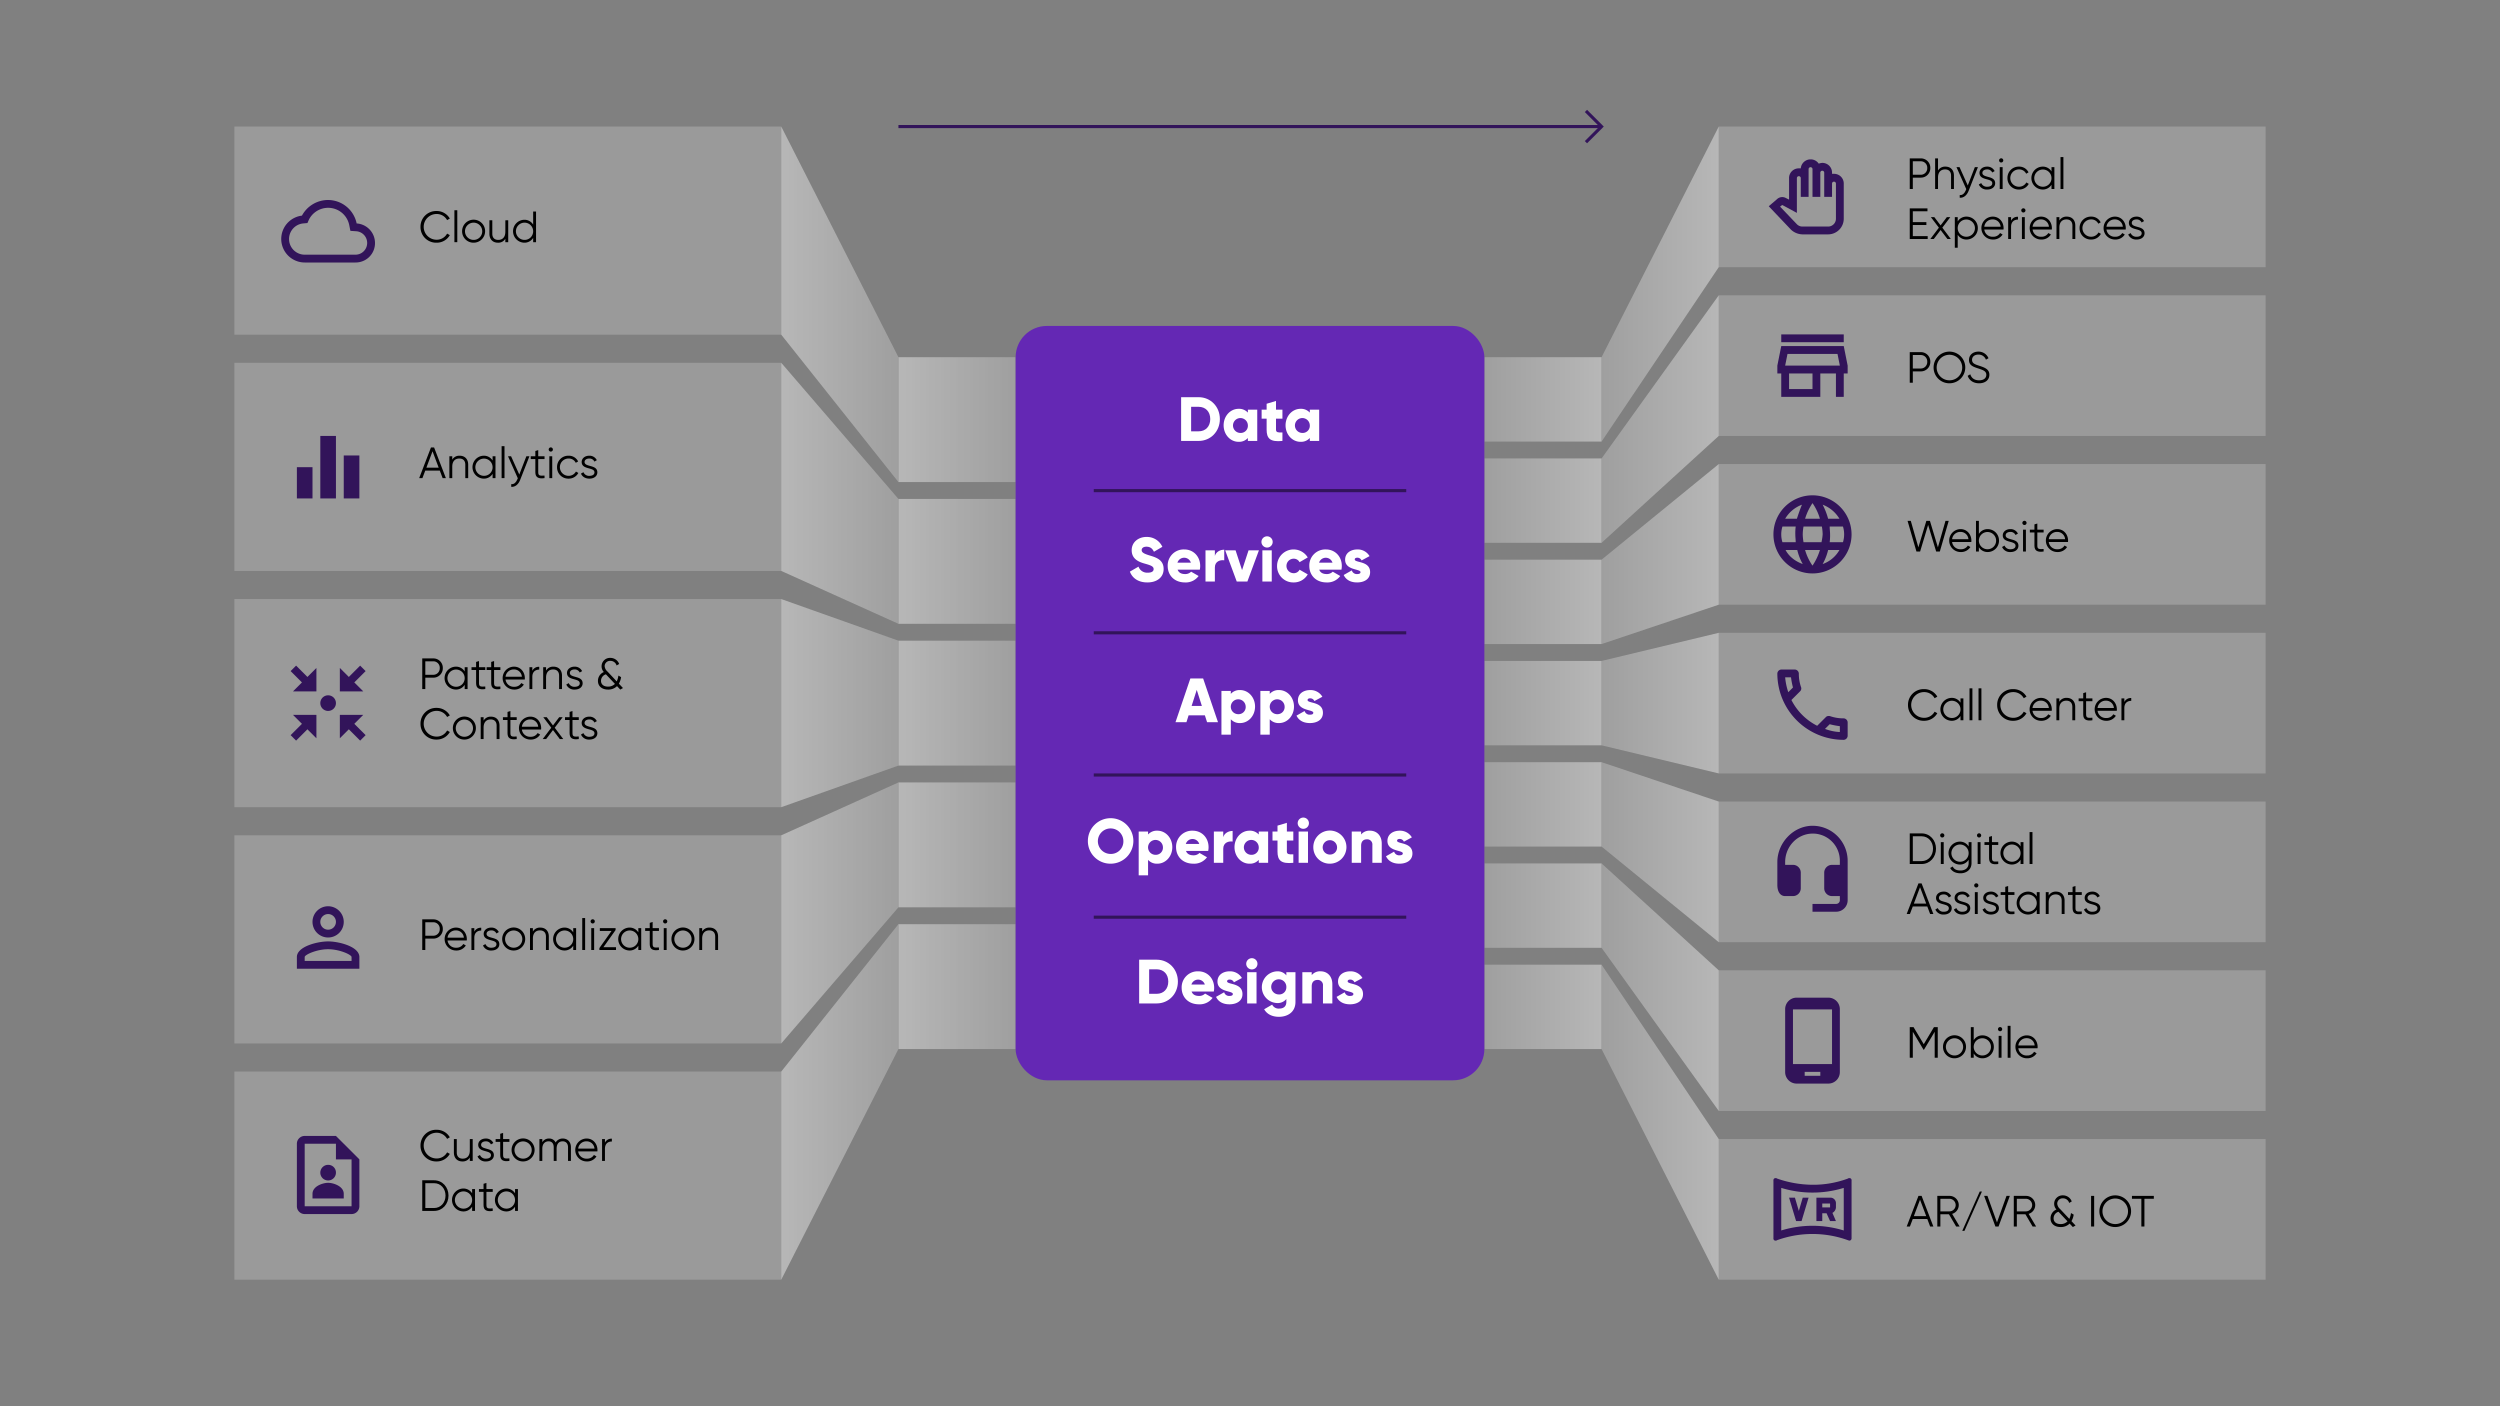 <svg xmlns="http://www.w3.org/2000/svg" xmlns:xlink="http://www.w3.org/1999/xlink" viewBox="0 0 1600 900">
  <rect x="0" y="0" width="1600" height="900" fill="#808080" stroke="none"/>
  <defs>
    <linearGradient id="Unbenannter_Verlauf_33" data-name="Unbenannter Verlauf 33" x1="1025" y1="255.6" x2="950" y2="255.6" gradientUnits="userSpaceOnUse">
      <stop offset="0" stop-color="#dcdcdc"/>
      <stop offset="1" stop-color="#b4b4b4"/>
    </linearGradient>
    <linearGradient id="Unbenannter_Verlauf_33-2" y1="320.4" y2="320.4" xlink:href="#Unbenannter_Verlauf_33"/>
    <linearGradient id="Unbenannter_Verlauf_33-3" y1="385.2" y2="385.2" xlink:href="#Unbenannter_Verlauf_33"/>
    <linearGradient id="Unbenannter_Verlauf_33-4" y1="450" y2="450" xlink:href="#Unbenannter_Verlauf_33"/>
    <linearGradient id="Unbenannter_Verlauf_33-5" y1="514.8" y2="514.8" xlink:href="#Unbenannter_Verlauf_33"/>
    <linearGradient id="Unbenannter_Verlauf_33-6" y1="579.6" y2="579.6" xlink:href="#Unbenannter_Verlauf_33"/>
    <linearGradient id="Unbenannter_Verlauf_33-7" y1="644.4" y2="644.4" xlink:href="#Unbenannter_Verlauf_33"/>
    <linearGradient id="Unbenannter_Verlauf_33-8" x1="1100" y1="181.8" x2="1025" y2="181.8" xlink:href="#Unbenannter_Verlauf_33"/>
    <linearGradient id="Unbenannter_Verlauf_33-9" x1="1100" y1="268.2" x2="1025" y2="268.2" xlink:href="#Unbenannter_Verlauf_33"/>
    <linearGradient id="Unbenannter_Verlauf_33-10" x1="1100" y1="354.6" x2="1025" y2="354.6" xlink:href="#Unbenannter_Verlauf_33"/>
    <linearGradient id="Unbenannter_Verlauf_33-11" x1="1100" y1="450" x2="1025" y2="450" xlink:href="#Unbenannter_Verlauf_33"/>
    <linearGradient id="Unbenannter_Verlauf_33-12" x1="1100" y1="545.4" x2="1025" y2="545.4" xlink:href="#Unbenannter_Verlauf_33"/>
    <linearGradient id="Unbenannter_Verlauf_33-13" x1="1100" y1="631.8" x2="1025" y2="631.8" xlink:href="#Unbenannter_Verlauf_33"/>
    <linearGradient id="Unbenannter_Verlauf_33-14" x1="1100" y1="718.2" x2="1025" y2="718.2" xlink:href="#Unbenannter_Verlauf_33"/>
    <linearGradient id="Unbenannter_Verlauf_33-15" x1="575" y1="268.56" x2="650" y2="268.56" xlink:href="#Unbenannter_Verlauf_33"/>
    <linearGradient id="Unbenannter_Verlauf_33-16" x1="575" y1="359.28" x2="650" y2="359.28" xlink:href="#Unbenannter_Verlauf_33"/>
    <linearGradient id="Unbenannter_Verlauf_33-17" x1="575" y1="450" x2="650" y2="450" xlink:href="#Unbenannter_Verlauf_33"/>
    <linearGradient id="Unbenannter_Verlauf_33-18" x1="575" y1="540.72" x2="650" y2="540.72" xlink:href="#Unbenannter_Verlauf_33"/>
    <linearGradient id="Unbenannter_Verlauf_33-19" x1="575" y1="631.44" x2="650" y2="631.44" xlink:href="#Unbenannter_Verlauf_33"/>
    <linearGradient id="Unbenannter_Verlauf_33-20" x1="500" y1="194.76" x2="575" y2="194.76" xlink:href="#Unbenannter_Verlauf_33"/>
    <linearGradient id="Unbenannter_Verlauf_33-21" x1="500" y1="315.72" x2="575" y2="315.72" xlink:href="#Unbenannter_Verlauf_33"/>
    <linearGradient id="Unbenannter_Verlauf_33-22" x1="500" y1="450" x2="575" y2="450" xlink:href="#Unbenannter_Verlauf_33"/>
    <linearGradient id="Unbenannter_Verlauf_33-23" x1="500" y1="584.28" x2="575" y2="584.28" xlink:href="#Unbenannter_Verlauf_33"/>
    <linearGradient id="Unbenannter_Verlauf_33-24" x1="500" y1="705.24" x2="575" y2="705.24" xlink:href="#Unbenannter_Verlauf_33"/>
  </defs>
  <g id="FRAME">
    <rect width="1600" height="900" style="fill: none"/>
  </g>
  <g id="Seamless_DXP_02" data-name="Seamless DXP 02">
    <g>
      <rect x="1100" y="81" width="350" height="90" style="fill: #b4b4b4;opacity: 0.5"/>
      <rect x="1100" y="189" width="350" height="90" style="fill: #b4b4b4;opacity: 0.5"/>
      <rect x="1100" y="297" width="350" height="90" style="fill: #b4b4b4;opacity: 0.5"/>
      <rect x="1100" y="405" width="350" height="90" style="fill: #b4b4b4;opacity: 0.5"/>
      <rect x="1100" y="513" width="350" height="90" style="fill: #b4b4b4;opacity: 0.5"/>
      <rect x="1100" y="621" width="350" height="90" style="fill: #b4b4b4;opacity: 0.5"/>
      <rect x="1100" y="729" width="350" height="90" style="fill: #b4b4b4;opacity: 0.5"/>
    </g>
    <g>
      <rect x="950" y="228.6" width="75" height="54" style="opacity: 0.6;fill: url(#Unbenannter_Verlauf_33)"/>
      <rect x="950" y="293.4" width="75" height="54" style="opacity: 0.6;fill: url(#Unbenannter_Verlauf_33-2)"/>
      <rect x="950" y="358.2" width="75" height="54" style="opacity: 0.6;fill: url(#Unbenannter_Verlauf_33-3)"/>
      <rect x="950" y="423" width="75" height="54" style="opacity: 0.6;fill: url(#Unbenannter_Verlauf_33-4)"/>
      <rect x="950" y="487.8" width="75" height="54" style="opacity: 0.6;fill: url(#Unbenannter_Verlauf_33-5)"/>
      <rect x="950" y="552.6" width="75" height="54" style="opacity: 0.6;fill: url(#Unbenannter_Verlauf_33-6)"/>
      <rect x="950" y="617.4" width="75" height="54" style="opacity: 0.6;fill: url(#Unbenannter_Verlauf_33-7)"/>
    </g>
    <g>
      <polygon points="1100 171 1025 282.6 1025 228.6 1100 81 1100 171" style="opacity: 0.6;fill: url(#Unbenannter_Verlauf_33-8)"/>
      <polygon points="1100 279 1025 347.4 1025 293.4 1100 189 1100 279" style="opacity: 0.6;fill: url(#Unbenannter_Verlauf_33-9)"/>
      <polygon points="1100 387 1025 412.2 1025 358.2 1100 297 1100 387" style="opacity: 0.6;fill: url(#Unbenannter_Verlauf_33-10)"/>
      <polygon points="1100 495 1025 477 1025 423 1100 405 1100 495" style="opacity: 0.6;fill: url(#Unbenannter_Verlauf_33-11)"/>
      <polygon points="1100 603 1025 541.8 1025 487.8 1100 513 1100 603" style="opacity: 0.6;fill: url(#Unbenannter_Verlauf_33-12)"/>
      <polygon points="1100 711 1025 606.6 1025 552.6 1100 621 1100 711" style="opacity: 0.6;fill: url(#Unbenannter_Verlauf_33-13)"/>
      <polygon points="1100 819 1025 671.4 1025 617.4 1100 729 1100 819" style="opacity: 0.6;fill: url(#Unbenannter_Verlauf_33-14)"/>
    </g>
    <g>
      <rect x="150" y="81" width="350" height="133.2" style="fill: #b4b4b4;opacity: 0.5"/>
      <rect x="150" y="232.2" width="350" height="133.2" style="fill: #b4b4b4;opacity: 0.5"/>
      <rect x="150" y="383.4" width="350" height="133.2" style="fill: #b4b4b4;opacity: 0.5"/>
      <rect x="150" y="534.6" width="350" height="133.2" style="fill: #b4b4b4;opacity: 0.5"/>
      <rect x="150" y="685.8" width="350" height="133.2" style="fill: #b4b4b4;opacity: 0.5"/>
    </g>
    <g style="opacity: 0.6">
      <rect x="575" y="228.6" width="75" height="79.92" style="fill: url(#Unbenannter_Verlauf_33-15)"/>
      <rect x="575" y="319.32" width="75" height="79.92" style="fill: url(#Unbenannter_Verlauf_33-16)"/>
      <rect x="575" y="410.04" width="75" height="79.92" style="fill: url(#Unbenannter_Verlauf_33-17)"/>
      <rect x="575" y="500.76" width="75" height="79.92" style="fill: url(#Unbenannter_Verlauf_33-18)"/>
      <rect x="575" y="591.48" width="75" height="79.92" style="fill: url(#Unbenannter_Verlauf_33-19)"/>
    </g>
    <g style="opacity: 0.6">
      <polygon points="575 308.52 500 214.2 500 81 575 228.6 575 308.52" style="fill: url(#Unbenannter_Verlauf_33-20)"/>
      <polygon points="575 399.24 500 365.4 500 232.2 575 319.32 575 399.24" style="fill: url(#Unbenannter_Verlauf_33-21)"/>
      <polygon points="575 489.96 500 516.6 500 383.4 575 410.04 575 489.96" style="fill: url(#Unbenannter_Verlauf_33-22)"/>
      <polygon points="575 580.68 500 667.8 500 534.6 575 500.76 575 580.68" style="fill: url(#Unbenannter_Verlauf_33-23)"/>
      <polygon points="575 671.4 500 819 500 685.8 575 591.48 575 671.4" style="fill: url(#Unbenannter_Verlauf_33-24)"/>
    </g>
    <g id="HUB">
      <rect id="HUB-2" data-name="HUB" x="650" y="208.6" width="300" height="482.8" rx="20" style="fill: #6428b4"/>
      <g>
        <path d="M780.716,268.2c0,7.918-5.879,14-13.6,14h-11.2v-28h11.2C774.837,254.2,780.716,260.283,780.716,268.2Zm-6.158,0c0-4.8-3.04-7.839-7.439-7.839h-4.8V276.04h4.8C771.518,276.04,774.558,273,774.558,268.2Z" style="fill: #fff"/>
        <path d="M804.637,262.2v20h-6v-1.88a7.512,7.512,0,0,1-5.959,2.44c-5.239,0-9.558-4.6-9.558-10.558s4.319-10.558,9.558-10.558a7.514,7.514,0,0,1,5.959,2.439V262.2Zm-6,10a4.76,4.76,0,1,0-4.759,4.879A4.566,4.566,0,0,0,798.638,272.2Z" style="fill: #fff"/>
        <path d="M816.639,267.961v7.08c0,1.719,1.479,1.879,4.119,1.719V282.2c-7.839.8-10.118-1.559-10.118-7.158v-7.08h-3.2V262.2h3.2v-3.8l6-1.8v5.6h4.119v5.758Z" style="fill: #fff"/>
        <path d="M844.275,262.2v20h-6v-1.88a7.509,7.509,0,0,1-5.959,2.44c-5.238,0-9.557-4.6-9.557-10.558s4.319-10.558,9.557-10.558a7.512,7.512,0,0,1,5.959,2.439V262.2Zm-6,10a4.76,4.76,0,1,0-4.758,4.879A4.565,4.565,0,0,0,838.276,272.2Z" style="fill: #fff"/>
        <path d="M723.121,365.84l5.519-3.2a5.864,5.864,0,0,0,5.879,3.879c3.04,0,3.8-1.2,3.8-2.28,0-1.719-1.6-2.4-5.8-3.559-4.16-1.16-8.239-3.16-8.239-8.518,0-5.4,4.559-8.519,9.4-8.519a10.858,10.858,0,0,1,10.238,6.319l-5.4,3.16c-.96-2-2.28-3.24-4.84-3.24-2,0-3,1-3,2.119,0,1.28.679,2.16,5.039,3.48,4.239,1.28,9,2.76,9,8.678,0,5.4-4.319,8.6-10.4,8.6C728.44,372.759,724.681,369.959,723.121,365.84Z" style="fill: #fff"/>
        <path d="M758.479,367.4a5.221,5.221,0,0,0,3.839-1.519l4.8,2.76a10.149,10.149,0,0,1-8.719,4.119c-6.838,0-11.078-4.6-11.078-10.559a10.253,10.253,0,0,1,10.638-10.557c5.84,0,10.159,4.519,10.159,10.557a11.637,11.637,0,0,1-.24,2.4h-14.2C754.439,366.68,756.279,367.4,758.479,367.4Zm3.679-7.278a4.5,4.5,0,0,0-8.6,0Z" style="fill: #fff"/>
        <path d="M783.518,351.8v6.8c-2.479-.4-6,.6-6,4.558V372.2h-6v-20h6v3.559C778.319,353.083,781,351.8,783.518,351.8Z" style="fill: #fff"/>
        <path d="M805.717,352.2l-7.4,20h-6.8l-7.4-20h6.639l4.159,12.677,4.159-12.677Z" style="fill: #fff"/>
        <path d="M807.319,346.843a3.6,3.6,0,1,1,3.6,3.6A3.637,3.637,0,0,1,807.319,346.843Zm.6,5.36h6v20h-6Z" style="fill: #fff"/>
        <path d="M817.319,362.2a10.577,10.577,0,0,1,19.637-5.438l-5.239,3.039a4.141,4.141,0,0,0-3.88-2.239,4.641,4.641,0,0,0,0,9.278,4.1,4.1,0,0,0,3.88-2.239l5.239,3a10.21,10.21,0,0,1-9.039,5.159A10.36,10.36,0,0,1,817.319,362.2Z" style="fill: #fff"/>
        <path d="M849.117,367.4a5.219,5.219,0,0,0,3.839-1.519l4.8,2.76a10.147,10.147,0,0,1-8.718,4.119c-6.839,0-11.078-4.6-11.078-10.559A10.252,10.252,0,0,1,848.6,351.643c5.839,0,10.158,4.519,10.158,10.557a11.707,11.707,0,0,1-.239,2.4h-14.2C845.077,366.68,846.917,367.4,849.117,367.4Zm3.679-7.278a4.505,4.505,0,0,0-8.6,0Z" style="fill: #fff"/>
        <path d="M876.876,366.2c0,4.6-4,6.559-8.318,6.559-4,0-7.039-1.52-8.6-4.759l5.2-2.96a3.284,3.284,0,0,0,3.4,2.359c1.439,0,2.159-.439,2.159-1.239,0-2.2-9.838-1.04-9.838-7.958,0-4.36,3.68-6.559,7.839-6.559a8.751,8.751,0,0,1,7.8,4.279l-5.12,2.76a2.9,2.9,0,0,0-2.679-1.76c-1.04,0-1.68.4-1.68,1.12C867.038,360.321,876.876,358.8,876.876,366.2Z" style="fill: #fff"/>
        <path d="M771.118,457.8h-10.4l-1.4,4.4h-7l9.518-28H770l9.518,28h-7Zm-1.92-6-3.28-10.279L762.639,451.8Z" style="fill: #fff"/>
        <path d="M803.236,452.2c0,5.959-4.319,10.559-9.558,10.559a7.512,7.512,0,0,1-5.959-2.44V470.2h-6v-28h6v1.88a7.514,7.514,0,0,1,5.959-2.439C798.917,441.643,803.236,446.241,803.236,452.2Zm-6,0a4.761,4.761,0,1,0-4.758,4.88A4.566,4.566,0,0,0,797.237,452.2Z" style="fill: #fff"/>
        <path d="M828.155,452.2c0,5.959-4.319,10.559-9.558,10.559a7.512,7.512,0,0,1-5.959-2.44V470.2h-6v-28h6v1.88a7.514,7.514,0,0,1,5.959-2.439C823.836,441.643,828.155,446.241,828.155,452.2Zm-6,0a4.761,4.761,0,1,0-4.759,4.88A4.566,4.566,0,0,0,822.156,452.2Z" style="fill: #fff"/>
        <path d="M846.677,456.2c0,4.6-4,6.559-8.319,6.559-4,0-7.039-1.52-8.6-4.759l5.2-2.96a3.283,3.283,0,0,0,3.4,2.359c1.44,0,2.16-.439,2.16-1.239,0-2.2-9.838-1.04-9.838-7.959,0-4.359,3.679-6.558,7.839-6.558a8.747,8.747,0,0,1,7.8,4.279l-5.119,2.76a2.9,2.9,0,0,0-2.679-1.76c-1.04,0-1.68.4-1.68,1.119C836.839,450.321,846.677,448.8,846.677,456.2Z" style="fill: #fff"/>
        <path d="M696.242,538.2A14.558,14.558,0,1,1,710.8,552.759,14.433,14.433,0,0,1,696.242,538.2Zm22.716,0a8.16,8.16,0,1,0-8.159,8.32A7.963,7.963,0,0,0,718.958,538.2Z" style="fill: #fff"/>
        <path d="M750.277,542.2c0,5.959-4.319,10.558-9.558,10.558a7.512,7.512,0,0,1-5.959-2.44V560.2h-6v-28h6v1.88a7.514,7.514,0,0,1,5.959-2.439C745.958,531.643,750.277,536.242,750.277,542.2Zm-6,0a4.76,4.76,0,1,0-4.758,4.879A4.566,4.566,0,0,0,744.278,542.2Z" style="fill: #fff"/>
        <path d="M763.839,547.4a5.222,5.222,0,0,0,3.84-1.52l4.8,2.76a10.149,10.149,0,0,1-8.719,4.119c-6.839,0-11.078-4.6-11.078-10.558a10.252,10.252,0,0,1,10.638-10.558c5.84,0,10.159,4.519,10.159,10.558a11.627,11.627,0,0,1-.24,2.4h-14.2C759.8,546.68,761.64,547.4,763.839,547.4Zm3.68-7.279a4.505,4.505,0,0,0-8.6,0Z" style="fill: #fff"/>
        <path d="M788.878,531.8v6.8c-2.479-.4-6,.6-6,4.559V552.2h-6v-20h6v3.56C783.679,533.082,786.359,531.8,788.878,531.8Z" style="fill: #fff"/>
        <path d="M811.6,532.2v20h-6v-1.88a7.513,7.513,0,0,1-5.959,2.44c-5.24,0-9.559-4.6-9.559-10.558s4.319-10.558,9.559-10.558a7.516,7.516,0,0,1,5.959,2.439V532.2Zm-6,10a4.761,4.761,0,1,0-4.76,4.879A4.567,4.567,0,0,0,805.6,542.2Z" style="fill: #fff"/>
        <path d="M823.6,537.962v7.078c0,1.72,1.479,1.88,4.119,1.72V552.2c-7.839.8-10.118-1.559-10.118-7.159v-7.078h-3.2V532.2h3.2v-3.8l6-1.8v5.6h4.119v5.76Z" style="fill: #fff"/>
        <path d="M830.52,526.844a3.6,3.6,0,1,1,3.6,3.6A3.636,3.636,0,0,1,830.52,526.844Zm.6,5.358h6v20h-6Z" style="fill: #fff"/>
        <path d="M840.52,542.2a10.6,10.6,0,1,1,10.6,10.558A10.48,10.48,0,0,1,840.52,542.2Zm15.2,0a4.6,4.6,0,1,0-4.6,4.719A4.486,4.486,0,0,0,855.717,542.2Z" style="fill: #fff"/>
        <path d="M884.315,539.921V552.2h-6V540.8a3.3,3.3,0,0,0-3.479-3.639c-2.2,0-3.72,1.279-3.72,4.119V552.2h-6v-20h6v1.88a6.843,6.843,0,0,1,5.72-2.439C880.876,531.643,884.315,534.522,884.315,539.921Z" style="fill: #fff"/>
        <path d="M903.956,546.2c0,4.6-4,6.559-8.318,6.559-4,0-7.039-1.52-8.6-4.759l5.2-2.96a3.283,3.283,0,0,0,3.4,2.36c1.439,0,2.159-.44,2.159-1.24,0-2.2-9.838-1.04-9.838-7.959,0-4.358,3.68-6.558,7.839-6.558a8.749,8.749,0,0,1,7.8,4.279l-5.119,2.76a2.906,2.906,0,0,0-2.68-1.76c-1.04,0-1.68.4-1.68,1.12C894.118,540.321,903.956,538.8,903.956,546.2Z" style="fill: #fff"/>
        <path d="M753.856,628.2c0,7.919-5.878,14-13.6,14h-11.2v-28h11.2C747.978,614.2,753.856,620.283,753.856,628.2Zm-6.158,0c0-4.8-3.04-7.838-7.439-7.838h-4.8V636.04h4.8C744.658,636.04,747.7,633,747.7,628.2Z" style="fill: #fff"/>
        <path d="M767.418,637.4a5.222,5.222,0,0,0,3.84-1.52l4.8,2.76a10.149,10.149,0,0,1-8.719,4.119c-6.838,0-11.078-4.6-11.078-10.558A10.253,10.253,0,0,1,766.9,621.643c5.84,0,10.159,4.519,10.159,10.558a11.627,11.627,0,0,1-.24,2.4h-14.2C763.379,636.68,765.219,637.4,767.418,637.4Zm3.68-7.279a4.5,4.5,0,0,0-8.6,0Z" style="fill: #fff"/>
        <path d="M795.178,636.2c0,4.6-4,6.559-8.319,6.559-4,0-7.039-1.52-8.6-4.759l5.2-2.96a3.283,3.283,0,0,0,3.4,2.36c1.44,0,2.16-.44,2.16-1.24,0-2.2-9.838-1.04-9.838-7.959,0-4.358,3.679-6.558,7.839-6.558a8.748,8.748,0,0,1,7.8,4.279l-5.119,2.76a2.9,2.9,0,0,0-2.679-1.76c-1.041,0-1.68.4-1.68,1.12C785.34,630.321,795.178,628.8,795.178,636.2Z" style="fill: #fff"/>
        <path d="M797.58,616.844a3.6,3.6,0,1,1,3.6,3.6A3.637,3.637,0,0,1,797.58,616.844Zm.6,5.358h6v20h-6Z" style="fill: #fff"/>
        <path d="M829.1,622.2v19c0,6.719-5.239,9.559-10.558,9.559-4.159,0-7.639-1.56-9.478-4.839l5.119-2.96a4.571,4.571,0,0,0,4.559,2.52c2.8,0,4.519-1.44,4.519-4.28v-1.84a7.1,7.1,0,0,1-5.839,2.6,10.163,10.163,0,0,1,0-20.316,7.105,7.105,0,0,1,5.839,2.6V622.2Zm-5.839,9.6a4.843,4.843,0,1,0-4.839,4.639A4.526,4.526,0,0,0,823.258,631.8Z" style="fill: #fff"/>
        <path d="M852.7,629.921V642.2h-6V630.8a3.3,3.3,0,0,0-3.479-3.639c-2.2,0-3.72,1.279-3.72,4.119V642.2h-6v-20h6v1.88a6.843,6.843,0,0,1,5.72-2.439C849.257,621.643,852.7,624.522,852.7,629.921Z" style="fill: #fff"/>
        <path d="M872.336,636.2c0,4.6-4,6.559-8.318,6.559-4,0-7.039-1.52-8.6-4.759l5.2-2.96a3.283,3.283,0,0,0,3.4,2.36c1.439,0,2.159-.44,2.159-1.24,0-2.2-9.838-1.04-9.838-7.959,0-4.358,3.68-6.558,7.839-6.558a8.749,8.749,0,0,1,7.8,4.279l-5.12,2.76a2.9,2.9,0,0,0-2.679-1.76c-1.04,0-1.68.4-1.68,1.12C862.5,630.321,872.336,628.8,872.336,636.2Z" style="fill: #fff"/>
      </g>
      <path d="M900,315H700v-2H900Zm0,89H700v2H900Zm0,91H700v2H900Zm0,91H700v2H900Z" style="fill: #32145a"/>
    </g>
    <g>
      <path d="M269.12,145.191A9.992,9.992,0,0,1,279.4,135.055a9.65,9.65,0,0,1,8.484,4.816l-1.736,1.008a7.526,7.526,0,0,0-6.748-3.92,8.232,8.232,0,1,0,0,16.464,7.526,7.526,0,0,0,6.748-3.92l1.736.98a9.607,9.607,0,0,1-8.484,4.844A9.992,9.992,0,0,1,269.12,145.191Z"/>
      <path d="M290.82,134.551h1.848v20.44H290.82Z"/>
      <path d="M295.748,147.991a7.364,7.364,0,1,1,7.364,7.336A7.279,7.279,0,0,1,295.748,147.991Zm12.88,0a5.516,5.516,0,1,0-5.516,5.544A5.463,5.463,0,0,0,308.628,147.991Z"/>
      <path d="M325.26,140.991v14h-1.848v-2.184a5.17,5.17,0,0,1-4.7,2.52c-3.416,0-5.488-2.24-5.488-5.74v-8.6h1.848v8.6c0,2.492,1.371,3.948,3.807,3.948,2.465,0,4.537-1.456,4.537-5.208v-7.336Z"/>
      <path d="M343.068,135.391v19.6H341.22v-2.744a6.5,6.5,0,0,1-5.657,3.08,7.337,7.337,0,0,1,0-14.672,6.5,6.5,0,0,1,5.657,3.08v-8.344Zm-1.848,12.6a5.516,5.516,0,1,0-5.516,5.544A5.463,5.463,0,0,0,341.22,147.991Z"/>
    </g>
    <g>
      <path d="M281.468,301.175h-9.3l-1.82,4.816H268.28l7.532-19.6h2.016l7.532,19.6h-2.072Zm-.7-1.848-3.948-10.5-3.948,10.5Z"/>
      <path d="M299.64,297.4v8.6h-1.848v-8.6c0-2.492-1.373-3.948-3.809-3.948-2.463,0-4.535,1.456-4.535,5.208v7.336H287.6v-14h1.848v2.184a5.169,5.169,0,0,1,4.7-2.52C297.567,291.655,299.64,293.9,299.64,297.4Z"/>
      <path d="M317.112,291.991v14h-1.848v-2.744a6.5,6.5,0,0,1-5.657,3.08,7.337,7.337,0,0,1,0-14.672,6.5,6.5,0,0,1,5.657,3.08v-2.744Zm-1.848,7a5.517,5.517,0,1,0-5.516,5.544A5.463,5.463,0,0,0,315.264,298.991Z"/>
      <path d="M321.031,285.551h1.848v20.44h-1.848Z"/>
      <path d="M338.839,291.991l-5.992,15.288c-1.064,2.688-3.136,4.508-5.656,4.312v-1.736c1.82.2,3.08-1.092,3.836-2.912l.364-.868-6.272-14.084h1.96l5.264,11.732,4.536-11.732Z"/>
      <path d="M344.467,293.783v8.484c0,2.408,1.316,2.212,4.032,2.1v1.624c-3.78.56-5.88-.364-5.88-3.724v-8.484h-2.94v-1.792h2.94v-3.36l1.848-.56v3.92H348.5v1.792Z"/>
      <path d="M351.159,287.679a1.344,1.344,0,1,1,1.343,1.344A1.344,1.344,0,0,1,351.159,287.679Zm.42,4.312h1.848v14h-1.848Z"/>
      <path d="M356.507,298.991a7.194,7.194,0,0,1,7.364-7.336A6.585,6.585,0,0,1,370,295.323l-1.511.868a4.956,4.956,0,0,0-4.62-2.744,5.544,5.544,0,0,0,0,11.088,5.3,5.3,0,0,0,4.732-2.744l1.54.9a6.963,6.963,0,0,1-6.272,3.64A7.194,7.194,0,0,1,356.507,298.991Z"/>
      <path d="M382.294,302.3c0,2.38-2.071,4.032-5.067,4.032-2.8,0-4.7-1.428-5.4-3.22l1.568-.924a3.837,3.837,0,0,0,3.836,2.352c1.651,0,3.22-.588,3.22-2.24,0-3.472-8.176-1.484-8.176-6.636,0-2.24,1.988-4,4.788-4a5.181,5.181,0,0,1,4.9,2.856l-1.54.9a3.424,3.424,0,0,0-3.359-1.96c-1.456,0-2.94.7-2.94,2.212C374.119,299.131,382.294,297.143,382.294,302.3Z"/>
    </g>
    <g>
      <path d="M283.4,427.552a6.022,6.022,0,0,1-6.16,6.16H272.2v7.279h-1.96v-19.6h7A6.005,6.005,0,0,1,283.4,427.552Zm-1.96,0a4.1,4.1,0,0,0-4.2-4.313H272.2v8.624h5.04A4.119,4.119,0,0,0,281.44,427.552Z"/>
      <path d="M299.249,426.991v14H297.4v-2.744a6.494,6.494,0,0,1-5.656,3.08,7.337,7.337,0,0,1,0-14.672,6.494,6.494,0,0,1,5.656,3.08v-2.744Zm-1.849,7a5.516,5.516,0,1,0-5.516,5.544A5.463,5.463,0,0,0,297.4,433.991Z"/>
      <path d="M306.556,428.783v8.485c0,2.408,1.316,2.211,4.032,2.1v1.624c-3.78.561-5.88-.363-5.88-3.723v-8.485h-2.94v-1.792h2.94v-3.359l1.848-.561v3.92h4.032v1.792Z"/>
      <path d="M316.216,428.783v8.485c0,2.408,1.316,2.211,4.032,2.1v1.624c-3.78.561-5.88-.363-5.88-3.723v-8.485h-2.94v-1.792h2.94v-3.359l1.848-.561v3.92h4.032v1.792Z"/>
      <path d="M335.9,434.048c0,.279-.028.588-.056.867H323.552a5.264,5.264,0,0,0,5.572,4.62,4.949,4.949,0,0,0,4.508-2.38l1.624.952a7,7,0,0,1-6.16,3.22,7.336,7.336,0,1,1-.14-14.672C333.24,426.655,335.9,430.212,335.9,434.048Zm-12.348-.925H334a5.008,5.008,0,0,0-5.04-4.676A5.232,5.232,0,0,0,323.552,433.123Z"/>
      <path d="M345.112,426.768v1.792c-2.24,0-4.424,1.175-4.424,4.647v7.784H338.84v-14h1.848v2.324A4.518,4.518,0,0,1,345.112,426.768Z"/>
      <path d="M359.672,432.4v8.595h-1.848V432.4c0-2.493-1.372-3.949-3.808-3.949-2.464,0-4.536,1.456-4.536,5.208v7.336h-1.848v-14h1.848v2.185a5.169,5.169,0,0,1,4.7-2.521C357.6,426.655,359.672,428.9,359.672,432.4Z"/>
      <path d="M372.888,437.3c0,2.38-2.072,4.031-5.068,4.031a5.489,5.489,0,0,1-5.4-3.22l1.568-.923a3.838,3.838,0,0,0,3.836,2.351c1.652,0,3.22-.588,3.22-2.239,0-3.473-8.176-1.484-8.176-6.637,0-2.239,1.988-4,4.788-4a5.18,5.18,0,0,1,4.9,2.857l-1.54.895a3.426,3.426,0,0,0-3.36-1.96c-1.456,0-2.94.7-2.94,2.212C364.712,434.132,372.888,432.144,372.888,437.3Z"/>
      <path d="M396.968,441.327l-2.072-2.212a7.819,7.819,0,0,1-5.768,2.212c-3.808,0-6.44-2.1-6.44-5.544a6.082,6.082,0,0,1,3.78-5.683,5.3,5.3,0,0,1-1.456-3.7,5.362,5.362,0,0,1,5.6-5.347,5.969,5.969,0,0,1,5.656,3.891l-1.652.952a4.066,4.066,0,0,0-3.976-2.939,3.421,3.421,0,0,0-3.668,3.332,5.075,5.075,0,0,0,1.82,3.5l5.908,6.3a10.8,10.8,0,0,0,1.064-3.725l1.736,1.008a11.2,11.2,0,0,1-1.428,4.173l2.632,2.8Zm-3.416-3.639-5.768-6.132a4.353,4.353,0,0,0-3.136,4.172c0,2.3,1.708,3.7,4.424,3.7A5.968,5.968,0,0,0,393.552,437.688Z"/>
      <path d="M269.12,463.191A9.992,9.992,0,0,1,279.4,453.056a9.651,9.651,0,0,1,8.484,4.815l-1.736,1.009a7.524,7.524,0,0,0-6.748-3.92,8.232,8.232,0,1,0,0,16.464,7.527,7.527,0,0,0,6.748-3.92l1.736.979a9.605,9.605,0,0,1-8.484,4.844A9.992,9.992,0,0,1,269.12,463.191Z"/>
      <path d="M289.84,465.991a7.364,7.364,0,1,1,7.364,7.336A7.279,7.279,0,0,1,289.84,465.991Zm12.88,0a5.516,5.516,0,1,0-5.516,5.544A5.463,5.463,0,0,0,302.72,465.991Z"/>
      <path d="M319.688,464.4v8.595H317.84V464.4c0-2.493-1.372-3.949-3.808-3.949-2.464,0-4.536,1.456-4.536,5.208v7.336h-1.848v-14H309.5v2.185a5.169,5.169,0,0,1,4.7-2.521C317.616,458.655,319.688,460.9,319.688,464.4Z"/>
      <path d="M326.66,460.783v8.485c0,2.408,1.316,2.211,4.032,2.1v1.624c-3.78.561-5.88-.363-5.88-3.723v-8.485h-2.94v-1.792h2.94v-3.359l1.848-.561v3.92h4.032v1.792Z"/>
      <path d="M346.344,466.048c0,.279-.028.588-.056.867H334a5.264,5.264,0,0,0,5.572,4.62,4.949,4.949,0,0,0,4.508-2.38l1.624.952a7,7,0,0,1-6.16,3.22,7.336,7.336,0,1,1-.14-14.672C343.684,458.655,346.344,462.212,346.344,466.048ZM334,465.123H344.44a5.008,5.008,0,0,0-5.04-4.676A5.232,5.232,0,0,0,334,465.123Z"/>
      <path d="M358.272,472.991l-4.368-5.767-4.368,5.767h-2.212l5.488-7.252-5.124-6.748H349.9l4,5.292,4-5.292h2.212l-5.1,6.748,5.46,7.252Z"/>
      <path d="M366.392,460.783v8.485c0,2.408,1.316,2.211,4.032,2.1v1.624c-3.78.561-5.88-.363-5.88-3.723v-8.485H361.6v-1.792h2.94v-3.359l1.848-.561v3.92h4.032v1.792Z"/>
      <path d="M382.3,469.3c0,2.38-2.072,4.031-5.068,4.031a5.489,5.489,0,0,1-5.4-3.22l1.568-.923a3.838,3.838,0,0,0,3.836,2.351c1.652,0,3.22-.588,3.22-2.239,0-3.473-8.176-1.484-8.176-6.637,0-2.239,1.988-4,4.788-4a5.18,5.18,0,0,1,4.9,2.857l-1.54.895a3.426,3.426,0,0,0-3.36-1.96c-1.456,0-2.94.7-2.94,2.212C374.12,466.132,382.3,464.144,382.3,469.3Z"/>
    </g>
    <g>
      <path d="M283.4,594.552a6.022,6.022,0,0,1-6.16,6.16H272.2v7.279h-1.96v-19.6h7A6.005,6.005,0,0,1,283.4,594.552Zm-1.96,0a4.1,4.1,0,0,0-4.2-4.313H272.2v8.624h5.04A4.119,4.119,0,0,0,281.44,594.552Z"/>
      <path d="M298.772,601.048c0,.279-.028.588-.056.867H286.424a5.265,5.265,0,0,0,5.573,4.62,4.947,4.947,0,0,0,4.507-2.38l1.624.952a7,7,0,0,1-6.16,3.22,7.336,7.336,0,1,1-.14-14.672C296.112,593.655,298.772,597.212,298.772,601.048Zm-12.348-.925h10.444a5.008,5.008,0,0,0-5.04-4.676A5.232,5.232,0,0,0,286.424,600.123Z"/>
      <path d="M307.984,593.768v1.792c-2.239,0-4.423,1.175-4.423,4.647v7.784h-1.849v-14h1.849v2.324A4.517,4.517,0,0,1,307.984,593.768Z"/>
      <path d="M319.576,604.3c0,2.38-2.072,4.031-5.068,4.031a5.489,5.489,0,0,1-5.4-3.22l1.568-.923a3.838,3.838,0,0,0,3.836,2.351c1.652,0,3.221-.588,3.221-2.239,0-3.473-8.177-1.484-8.177-6.637,0-2.239,1.989-4,4.788-4a5.18,5.18,0,0,1,4.9,2.857l-1.54.9a3.426,3.426,0,0,0-3.36-1.96c-1.456,0-2.94.7-2.94,2.212C311.4,601.132,319.576,599.144,319.576,604.3Z"/>
      <path d="M321.4,600.991a7.365,7.365,0,1,1,7.364,7.336A7.279,7.279,0,0,1,321.4,600.991Zm12.88,0a5.516,5.516,0,1,0-5.516,5.544A5.463,5.463,0,0,0,334.276,600.991Z"/>
      <path d="M351.244,599.4v8.6H349.4v-8.6c0-2.493-1.372-3.949-3.808-3.949-2.464,0-4.536,1.456-4.536,5.208v7.336H339.2v-14h1.848v2.185a5.169,5.169,0,0,1,4.7-2.521C349.172,593.655,351.244,595.9,351.244,599.4Z"/>
      <path d="M368.716,593.991v14h-1.848v-2.744a6.494,6.494,0,0,1-5.656,3.08,7.337,7.337,0,0,1,0-14.672,6.494,6.494,0,0,1,5.656,3.08v-2.744Zm-1.848,7a5.516,5.516,0,1,0-5.516,5.544A5.463,5.463,0,0,0,366.868,600.991Z"/>
      <path d="M372.636,587.552h1.848v20.439h-1.848Z"/>
      <path d="M377.983,589.68a1.344,1.344,0,1,1,1.344,1.343A1.344,1.344,0,0,1,377.983,589.68Zm.42,4.311h1.848v14H378.4Z"/>
      <path d="M394.251,606.2v1.792h-10.64V606.76l7.784-10.977h-7.5v-1.792h10.08v1.233L386.187,606.2Z"/>
      <path d="M410.379,593.991v14h-1.848v-2.744a6.5,6.5,0,0,1-5.656,3.08,7.337,7.337,0,0,1,0-14.672,6.5,6.5,0,0,1,5.656,3.08v-2.744Zm-1.848,7a5.516,5.516,0,1,0-5.516,5.544A5.463,5.463,0,0,0,408.531,600.991Z"/>
      <path d="M417.687,595.783v8.485c0,2.408,1.315,2.211,4.031,2.1v1.624c-3.78.561-5.88-.363-5.88-3.723v-8.485H412.9v-1.792h2.94v-3.359l1.849-.561v3.92h4.031v1.792Z"/>
      <path d="M424.378,589.68a1.344,1.344,0,1,1,1.344,1.343A1.344,1.344,0,0,1,424.378,589.68Zm.42,4.311h1.848v14H424.8Z"/>
      <path d="M429.727,600.991a7.364,7.364,0,1,1,7.363,7.336A7.278,7.278,0,0,1,429.727,600.991Zm12.879,0a5.516,5.516,0,1,0-5.516,5.544A5.463,5.463,0,0,0,442.606,600.991Z"/>
      <path d="M459.574,599.4v8.6h-1.848v-8.6c0-2.493-1.372-3.949-3.808-3.949-2.464,0-4.536,1.456-4.536,5.208v7.336h-1.848v-14h1.848v2.185a5.169,5.169,0,0,1,4.7-2.521C457.5,593.655,459.574,595.9,459.574,599.4Z"/>
    </g>
    <g>
      <path d="M269.12,733.191A9.992,9.992,0,0,1,279.4,723.056a9.651,9.651,0,0,1,8.484,4.815l-1.736,1.009a7.524,7.524,0,0,0-6.748-3.92,8.232,8.232,0,1,0,0,16.464,7.527,7.527,0,0,0,6.748-3.92l1.736.979a9.605,9.605,0,0,1-8.484,4.844A9.992,9.992,0,0,1,269.12,733.191Z"/>
      <path d="M302.524,728.991v14h-1.848v-2.183a5.171,5.171,0,0,1-4.7,2.519c-3.416,0-5.488-2.239-5.488-5.739v-8.6h1.848v8.6c0,2.491,1.372,3.947,3.808,3.947,2.464,0,4.536-1.456,4.536-5.208v-7.336Z"/>
      <path d="M316.076,739.3c0,2.38-2.072,4.031-5.068,4.031a5.489,5.489,0,0,1-5.4-3.22l1.568-.923a3.838,3.838,0,0,0,3.836,2.351c1.652,0,3.22-.588,3.22-2.239,0-3.473-8.176-1.484-8.176-6.637,0-2.239,1.988-4,4.788-4a5.18,5.18,0,0,1,4.9,2.857l-1.54.9a3.426,3.426,0,0,0-3.36-1.96c-1.456,0-2.94.7-2.94,2.212C307.9,736.132,316.076,734.144,316.076,739.3Z"/>
      <path d="M321.984,730.783v8.485c0,2.408,1.316,2.211,4.032,2.1v1.624c-3.78.561-5.88-.363-5.88-3.723v-8.485H317.2v-1.792h2.94v-3.359l1.848-.561v3.92h4.032v1.792Z"/>
      <path d="M327.416,735.991a7.364,7.364,0,1,1,7.364,7.336A7.279,7.279,0,0,1,327.416,735.991Zm12.88,0a5.516,5.516,0,1,0-5.516,5.544A5.463,5.463,0,0,0,340.3,735.991Z"/>
      <path d="M365.384,734.256v8.735h-1.848v-8.735c0-2.492-1.429-3.809-3.416-3.809-2.157,0-3.892,1.317-3.892,4.788v7.756h-1.849v-8.735c0-2.492-1.287-3.809-3.275-3.809-2.016,0-4.032,1.317-4.032,4.788v7.756h-1.848v-14h1.848v2.044a4.825,4.825,0,0,1,4.283-2.38,4.48,4.48,0,0,1,4.257,2.548,5.139,5.139,0,0,1,4.535-2.548C363.228,728.655,365.384,730.756,365.384,734.256Z"/>
      <path d="M382.38,736.048c0,.279-.028.588-.056.867H370.032a5.264,5.264,0,0,0,5.572,4.62,4.949,4.949,0,0,0,4.508-2.38l1.624.952a7,7,0,0,1-6.16,3.22,7.336,7.336,0,1,1-.14-14.672C379.72,728.655,382.38,732.212,382.38,736.048Zm-12.348-.925h10.444a5.008,5.008,0,0,0-5.04-4.676A5.232,5.232,0,0,0,370.032,735.123Z"/>
      <path d="M391.591,728.768v1.792c-2.239,0-4.424,1.175-4.424,4.647v7.784h-1.848v-14h1.848v2.324A4.518,4.518,0,0,1,391.591,728.768Z"/>
      <path d="M287.04,765.191c0,5.4-3.836,9.8-9.24,9.8h-7.56v-19.6h7.56C283.2,755.392,287.04,759.787,287.04,765.191Zm-1.9,0c0-4.395-2.968-7.952-7.336-7.952h-5.6v15.9h5.6C282.168,773.144,285.136,769.588,285.136,765.191Z"/>
      <path d="M304.008,760.991v14H302.16v-2.744a6.5,6.5,0,0,1-5.657,3.08,7.337,7.337,0,0,1,0-14.672,6.5,6.5,0,0,1,5.657,3.08v-2.744Zm-1.848,7a5.517,5.517,0,1,0-5.516,5.544A5.464,5.464,0,0,0,302.16,767.991Z"/>
      <path d="M311.315,762.783v8.485c0,2.408,1.316,2.211,4.032,2.1v1.624c-3.78.561-5.88-.363-5.88-3.723v-8.485h-2.94v-1.792h2.94v-3.359l1.848-.561v3.92h4.032v1.792Z"/>
      <path d="M331.476,760.991v14h-1.849v-2.744a6.494,6.494,0,0,1-5.656,3.08,7.337,7.337,0,0,1,0-14.672,6.494,6.494,0,0,1,5.656,3.08v-2.744Zm-1.849,7a5.516,5.516,0,1,0-5.516,5.544A5.463,5.463,0,0,0,329.627,767.991Z"/>
    </g>
    <g>
      <path d="M1235.4,107.53a6.022,6.022,0,0,1-6.16,6.16h-5.04v7.28h-1.96v-19.6h7A6.006,6.006,0,0,1,1235.4,107.53Zm-1.961,0a4.1,4.1,0,0,0-4.2-4.312h-5.04v8.624h5.04A4.119,4.119,0,0,0,1233.439,107.53Z"/>
      <path d="M1250.52,112.374v8.6h-1.848v-8.6c0-2.492-1.372-3.948-3.809-3.948-2.463,0-4.535,1.456-4.535,5.208v7.336h-1.848v-19.6h1.848v7.784a5.17,5.17,0,0,1,4.7-2.52C1248.447,106.634,1250.52,108.874,1250.52,112.374Z"/>
      <path d="M1265.864,106.97l-5.992,15.288c-1.063,2.688-3.136,4.508-5.655,4.312v-1.737c1.819.2,3.08-1.091,3.836-2.911l.363-.868-6.271-14.084h1.959l5.264,11.732,4.536-11.732Z"/>
      <path d="M1276.9,117.274c0,2.38-2.072,4.032-5.068,4.032a5.489,5.489,0,0,1-5.4-3.22l1.568-.924a3.837,3.837,0,0,0,3.836,2.352c1.652,0,3.221-.588,3.221-2.24,0-3.472-8.177-1.484-8.177-6.636,0-2.24,1.988-4,4.788-4a5.184,5.184,0,0,1,4.9,2.856l-1.541.9a3.426,3.426,0,0,0-3.36-1.96c-1.456,0-2.939.7-2.939,2.212C1268.721,114.11,1276.9,112.122,1276.9,117.274Z"/>
      <path d="M1279.416,102.658A1.344,1.344,0,1,1,1280.76,104,1.344,1.344,0,0,1,1279.416,102.658Zm.42,4.312h1.848v14h-1.848Z"/>
      <path d="M1284.764,113.97a7.193,7.193,0,0,1,7.363-7.336,6.589,6.589,0,0,1,6.133,3.668l-1.512.868a4.957,4.957,0,0,0-4.621-2.744,5.544,5.544,0,0,0,0,11.088,5.3,5.3,0,0,0,4.732-2.744l1.54.9a6.962,6.962,0,0,1-6.272,3.64A7.193,7.193,0,0,1,1284.764,113.97Z"/>
      <path d="M1314.808,106.97v14h-1.849v-2.744a6.494,6.494,0,0,1-5.656,3.08,7.337,7.337,0,0,1,0-14.672,6.494,6.494,0,0,1,5.656,3.08V106.97Zm-1.849,7a5.516,5.516,0,1,0-5.516,5.544A5.463,5.463,0,0,0,1312.959,113.97Z"/>
      <path d="M1318.727,100.53h1.848v20.44h-1.848Z"/>
      <path d="M1233.72,151.122v1.848h-11.48v-19.6h11.34v1.848h-9.38v6.944h8.68v1.848h-8.68v7.112Z"/>
      <path d="M1246.348,152.97l-4.368-5.768-4.369,5.768H1235.4l5.488-7.252-5.124-6.748h2.212l4,5.292,4-5.292h2.211l-5.1,6.748,5.46,7.252Z"/>
      <path d="M1265.808,145.97a7.249,7.249,0,0,1-7.224,7.336,6.494,6.494,0,0,1-5.656-3.08v8.344h-1.848v-19.6h1.848v2.744a6.494,6.494,0,0,1,5.656-3.08A7.249,7.249,0,0,1,1265.808,145.97Zm-1.849,0a5.516,5.516,0,1,0-5.516,5.544A5.462,5.462,0,0,0,1263.959,145.97Z"/>
      <path d="M1282.3,146.026c0,.28-.028.588-.056.868h-12.292a5.265,5.265,0,0,0,5.572,4.62,4.949,4.949,0,0,0,4.508-2.38l1.624.952a7,7,0,0,1-6.16,3.22,7.336,7.336,0,1,1-.14-14.672C1279.639,138.634,1282.3,142.19,1282.3,146.026Zm-12.348-.924H1280.4a5.006,5.006,0,0,0-5.04-4.676A5.231,5.231,0,0,0,1269.951,145.1Z"/>
      <path d="M1291.512,138.746v1.792c-2.241,0-4.424,1.176-4.424,4.648v7.784h-1.849v-14h1.849v2.324A4.517,4.517,0,0,1,1291.512,138.746Z"/>
      <path d="M1293.611,134.658a1.344,1.344,0,1,1,1.344,1.344A1.344,1.344,0,0,1,1293.611,134.658Zm.42,4.312h1.848v14h-1.848Z"/>
      <path d="M1313.211,146.026c0,.28-.028.588-.057.868h-12.291a5.265,5.265,0,0,0,5.573,4.62,4.949,4.949,0,0,0,4.507-2.38l1.623.952a7,7,0,0,1-6.16,3.22,7.336,7.336,0,1,1-.139-14.672C1310.551,138.634,1313.211,142.19,1313.211,146.026Zm-12.348-.924h10.444a5.008,5.008,0,0,0-5.04-4.676A5.23,5.23,0,0,0,1300.863,145.1Z"/>
      <path d="M1328.191,144.374v8.6h-1.848v-8.6c0-2.492-1.372-3.948-3.808-3.948-2.465,0-4.536,1.456-4.536,5.208v7.336h-1.849v-14H1318v2.184a5.17,5.17,0,0,1,4.7-2.52C1326.119,138.634,1328.191,140.874,1328.191,144.374Z"/>
      <path d="M1330.936,145.97a7.192,7.192,0,0,1,7.363-7.336,6.588,6.588,0,0,1,6.132,3.668l-1.512.868a4.957,4.957,0,0,0-4.62-2.744,5.544,5.544,0,0,0,0,11.088,5.3,5.3,0,0,0,4.732-2.744l1.539.9a6.96,6.96,0,0,1-6.271,3.64A7.192,7.192,0,0,1,1330.936,145.97Z"/>
      <path d="M1360.5,146.026c0,.28-.028.588-.056.868h-12.293a5.266,5.266,0,0,0,5.573,4.62,4.946,4.946,0,0,0,4.507-2.38l1.625.952a7,7,0,0,1-6.16,3.22,7.336,7.336,0,1,1-.14-14.672C1357.843,138.634,1360.5,142.19,1360.5,146.026Zm-12.349-.924H1358.6a5.008,5.008,0,0,0-5.04-4.676A5.233,5.233,0,0,0,1348.154,145.1Z"/>
      <path d="M1372.516,149.274c0,2.38-2.073,4.032-5.069,4.032a5.489,5.489,0,0,1-5.4-3.22l1.568-.924a3.837,3.837,0,0,0,3.836,2.352c1.653,0,3.221-.588,3.221-2.24,0-3.472-8.177-1.484-8.177-6.636,0-2.24,1.988-4,4.788-4a5.184,5.184,0,0,1,4.9,2.856l-1.541.9a3.426,3.426,0,0,0-3.36-1.96c-1.456,0-2.939.7-2.939,2.212C1364.34,146.11,1372.516,144.122,1372.516,149.274Z"/>
    </g>
    <g>
      <path d="M1235.4,231.53a6.022,6.022,0,0,1-6.16,6.16h-5.04v7.28h-1.96v-19.6h7A6.006,6.006,0,0,1,1235.4,231.53Zm-1.961,0a4.1,4.1,0,0,0-4.2-4.312h-5.04v8.624h5.04A4.119,4.119,0,0,0,1233.439,231.53Z"/>
      <path d="M1237.5,235.17a10.136,10.136,0,1,1,10.137,10.136A10.063,10.063,0,0,1,1237.5,235.17Zm18.313,0a8.176,8.176,0,1,0-8.176,8.232A8.11,8.11,0,0,0,1255.813,235.17Z"/>
      <path d="M1259.313,240.518l1.679-.98c.7,2.352,2.549,3.864,5.628,3.864,2.968,0,4.62-1.428,4.62-3.528,0-2.268-1.931-3-4.816-3.948-3.192-1.064-6.272-1.9-6.272-5.516,0-3.444,2.772-5.376,6.02-5.376a6.883,6.883,0,0,1,6.469,4.228l-1.653.924a4.957,4.957,0,0,0-4.816-3.248c-2.352,0-4.06,1.232-4.06,3.388,0,2.128,1.681,2.8,4.34,3.668,3.556,1.176,6.748,2.184,6.748,5.824,0,3.36-2.688,5.488-6.608,5.488C1262.98,245.306,1260.32,243.486,1259.313,240.518Z"/>
    </g>
    <g>
      <path d="M1220.84,333.37h2.072l4.844,16.94,5.1-16.94h2.3l5.1,16.94,4.844-16.94h2.072l-5.683,19.6h-2.353L1234,335.946l-5.124,17.024h-2.353Z"/>
      <path d="M1261.692,346.026c0,.28-.028.588-.055.868h-12.293a5.264,5.264,0,0,0,5.572,4.62,4.948,4.948,0,0,0,4.508-2.38l1.625.952a7,7,0,0,1-6.16,3.22,7.336,7.336,0,1,1-.141-14.672C1259.032,338.634,1261.692,342.19,1261.692,346.026Zm-12.348-.924h10.444a5.008,5.008,0,0,0-5.04-4.676A5.232,5.232,0,0,0,1249.344,345.1Z"/>
      <path d="M1279.359,345.97a7.248,7.248,0,0,1-7.223,7.336,6.5,6.5,0,0,1-5.656-3.08v2.744h-1.848v-19.6h1.848v8.344a6.5,6.5,0,0,1,5.656-3.08A7.248,7.248,0,0,1,1279.359,345.97Zm-1.847,0a5.516,5.516,0,1,0-5.516,5.544A5.463,5.463,0,0,0,1277.512,345.97Z"/>
      <path d="M1291.791,349.274c0,2.38-2.071,4.032-5.067,4.032a5.489,5.489,0,0,1-5.4-3.22l1.568-.924a3.837,3.837,0,0,0,3.836,2.352c1.651,0,3.219-.588,3.219-2.24,0-3.472-8.175-1.484-8.175-6.636,0-2.24,1.988-4,4.788-4a5.179,5.179,0,0,1,4.9,2.856l-1.539.9a3.426,3.426,0,0,0-3.36-1.96c-1.456,0-2.941.7-2.941,2.212C1283.615,346.11,1291.791,344.122,1291.791,349.274Z"/>
      <path d="M1294.313,334.658a1.344,1.344,0,1,1,1.343,1.344A1.343,1.343,0,0,1,1294.313,334.658Zm.419,4.312h1.848v14h-1.848Z"/>
      <path d="M1303.889,340.762v8.484c0,2.408,1.315,2.212,4.031,2.1v1.624c-3.779.56-5.88-.364-5.88-3.724v-8.484h-2.94V338.97h2.94v-3.36l1.849-.56v3.92h4.031v1.792Z"/>
      <path d="M1323.572,346.026c0,.28-.028.588-.056.868h-12.291a5.263,5.263,0,0,0,5.572,4.62,4.95,4.95,0,0,0,4.508-2.38l1.623.952a7,7,0,0,1-6.16,3.22,7.336,7.336,0,1,1-.14-14.672C1320.912,338.634,1323.572,342.19,1323.572,346.026Zm-12.347-.924h10.443a5.008,5.008,0,0,0-5.04-4.676A5.229,5.229,0,0,0,1311.225,345.1Z"/>
    </g>
    <g>
      <path d="M1221.12,451.17a9.992,9.992,0,0,1,10.276-10.136,9.65,9.65,0,0,1,8.484,4.816l-1.735,1.008a7.529,7.529,0,0,0-6.749-3.92,8.232,8.232,0,1,0,0,16.464,7.529,7.529,0,0,0,6.749-3.92l1.735.98a9.608,9.608,0,0,1-8.484,4.844A9.992,9.992,0,0,1,1221.12,451.17Z"/>
      <path d="M1256.568,446.97v14h-1.847v-2.744a6.5,6.5,0,0,1-5.657,3.08,7.337,7.337,0,0,1,0-14.672,6.5,6.5,0,0,1,5.657,3.08V446.97Zm-1.847,7a5.517,5.517,0,1,0-5.517,5.544A5.463,5.463,0,0,0,1254.721,453.97Z"/>
      <path d="M1260.488,440.53h1.848v20.44h-1.848Z"/>
      <path d="M1266.256,440.53h1.848v20.44h-1.848Z"/>
      <path d="M1278.184,451.17a9.991,9.991,0,0,1,10.275-10.136,9.649,9.649,0,0,1,8.484,4.816l-1.736,1.008a7.524,7.524,0,0,0-6.748-3.92,8.232,8.232,0,1,0,0,16.464,7.524,7.524,0,0,0,6.748-3.92l1.736.98a9.606,9.606,0,0,1-8.484,4.844A9.991,9.991,0,0,1,1278.184,451.17Z"/>
      <path d="M1313.156,454.026c0,.28-.029.588-.056.868h-12.292a5.264,5.264,0,0,0,5.572,4.62,4.949,4.949,0,0,0,4.508-2.38l1.624.952a7,7,0,0,1-6.16,3.22,7.336,7.336,0,1,1-.141-14.672C1310.5,446.634,1313.156,450.19,1313.156,454.026Zm-12.348-.924h10.444a5.009,5.009,0,0,0-5.041-4.676A5.23,5.23,0,0,0,1300.808,453.1Z"/>
      <path d="M1328.136,452.374v8.6h-1.849v-8.6c0-2.492-1.371-3.948-3.808-3.948-2.463,0-4.536,1.456-4.536,5.208v7.336H1316.1v-14h1.847v2.184a5.171,5.171,0,0,1,4.7-2.52C1326.063,446.634,1328.136,448.874,1328.136,452.374Z"/>
      <path d="M1335.107,448.762v8.484c0,2.408,1.317,2.212,4.033,2.1v1.624c-3.781.56-5.88-.364-5.88-3.724v-8.484h-2.94V446.97h2.94v-3.36l1.847-.56v3.92h4.033v1.792Z"/>
      <path d="M1354.792,454.026c0,.28-.028.588-.056.868h-12.293a5.266,5.266,0,0,0,5.573,4.62,4.945,4.945,0,0,0,4.507-2.38l1.625.952a7,7,0,0,1-6.16,3.22,7.336,7.336,0,1,1-.14-14.672C1352.132,446.634,1354.792,450.19,1354.792,454.026Zm-12.349-.924h10.445a5.008,5.008,0,0,0-5.04-4.676A5.233,5.233,0,0,0,1342.443,453.1Z"/>
      <path d="M1364,446.746v1.792c-2.24,0-4.424,1.176-4.424,4.648v7.784h-1.849v-14h1.849v2.324A4.518,4.518,0,0,1,1364,446.746Z"/>
    </g>
    <g>
      <path d="M1239.04,543.17c0,5.4-3.836,9.8-9.24,9.8h-7.56v-19.6h7.56C1235.2,533.37,1239.04,537.766,1239.04,543.17Zm-1.9,0c0-4.4-2.968-7.952-7.336-7.952h-5.6v15.9h5.6C1234.168,551.122,1237.136,547.566,1237.136,543.17Z"/>
      <path d="M1241.7,534.658a1.345,1.345,0,1,1,1.344,1.344A1.344,1.344,0,0,1,1241.7,534.658Zm.42,4.312h1.849v14h-1.849Z"/>
      <path d="M1261.775,538.97v13.44c0,4.256-3.416,6.5-7.027,6.5-3.221,0-5.545-1.232-6.637-3.416l1.625-.924c.7,1.428,1.988,2.548,5.012,2.548,3.248,0,5.18-1.848,5.18-4.7v-2.184a6.5,6.5,0,0,1-5.657,3.08,7.337,7.337,0,0,1,0-14.672,6.5,6.5,0,0,1,5.657,3.08V538.97Zm-1.847,7a5.516,5.516,0,1,0-5.516,5.544A5.463,5.463,0,0,0,1259.928,545.97Z"/>
      <path d="M1265.275,534.658a1.344,1.344,0,1,1,1.344,1.344A1.344,1.344,0,0,1,1265.275,534.658Zm.42,4.312h1.848v14H1265.7Z"/>
      <path d="M1274.852,540.762v8.484c0,2.408,1.315,2.212,4.031,2.1v1.624c-3.779.56-5.88-.364-5.88-3.724v-8.484h-2.94V538.97H1273v-3.36l1.849-.56v3.92h4.031v1.792Z"/>
      <path d="M1295.012,538.97v14h-1.849v-2.744a6.5,6.5,0,0,1-5.656,3.08,7.337,7.337,0,0,1,0-14.672,6.5,6.5,0,0,1,5.656,3.08V538.97Zm-1.849,7a5.516,5.516,0,1,0-5.517,5.544A5.463,5.463,0,0,0,1293.163,545.97Z"/>
      <path d="M1298.931,532.53h1.848v20.44h-1.848Z"/>
      <path d="M1233.468,580.154h-9.3l-1.82,4.816h-2.073l7.534-19.6h2.015l7.531,19.6h-2.071Zm-.7-1.848-3.948-10.5-3.948,10.5Z"/>
      <path d="M1249.092,581.274c0,2.38-2.072,4.032-5.069,4.032a5.49,5.49,0,0,1-5.4-3.22l1.568-.924a3.836,3.836,0,0,0,3.835,2.352c1.653,0,3.221-.588,3.221-2.24,0-3.472-8.176-1.484-8.176-6.636,0-2.24,1.989-4,4.787-4a5.183,5.183,0,0,1,4.9,2.856l-1.54.9a3.427,3.427,0,0,0-3.361-1.96c-1.455,0-2.939.7-2.939,2.212C1240.916,578.11,1249.092,576.122,1249.092,581.274Z"/>
      <path d="M1260.964,581.274c0,2.38-2.071,4.032-5.068,4.032-2.8,0-4.7-1.428-5.4-3.22l1.569-.924a3.835,3.835,0,0,0,3.835,2.352c1.652,0,3.22-.588,3.22-2.24,0-3.472-8.177-1.484-8.177-6.636,0-2.24,1.989-4,4.79-4a5.182,5.182,0,0,1,4.9,2.856l-1.54.9a3.426,3.426,0,0,0-3.359-1.96c-1.458,0-2.941.7-2.941,2.212C1252.788,578.11,1260.964,576.122,1260.964,581.274Z"/>
      <path d="M1263.484,566.658a1.344,1.344,0,1,1,1.344,1.344A1.344,1.344,0,0,1,1263.484,566.658Zm.42,4.312h1.848v14H1263.9Z"/>
      <path d="M1279.3,581.274c0,2.38-2.072,4.032-5.068,4.032-2.8,0-4.705-1.428-5.4-3.22l1.568-.924a3.836,3.836,0,0,0,3.836,2.352c1.652,0,3.22-.588,3.22-2.24,0-3.472-8.177-1.484-8.177-6.636,0-2.24,1.989-4,4.789-4a5.182,5.182,0,0,1,4.9,2.856l-1.54.9a3.426,3.426,0,0,0-3.36-1.96c-1.457,0-2.94.7-2.94,2.212C1271.128,578.11,1279.3,576.122,1279.3,581.274Z"/>
      <path d="M1285.212,572.762v8.484c0,2.408,1.315,2.212,4.032,2.1v1.624c-3.78.56-5.881-.364-5.881-3.724v-8.484h-2.939V570.97h2.939v-3.36l1.849-.56v3.92h4.032v1.792Z"/>
      <path d="M1305.372,570.97v14h-1.849v-2.744a6.493,6.493,0,0,1-5.656,3.08,7.337,7.337,0,0,1,0-14.672,6.493,6.493,0,0,1,5.656,3.08V570.97Zm-1.849,7a5.516,5.516,0,1,0-5.515,5.544A5.462,5.462,0,0,0,1303.523,577.97Z"/>
      <path d="M1321.332,576.374v8.6h-1.849v-8.6c0-2.492-1.372-3.948-3.807-3.948-2.465,0-4.536,1.456-4.536,5.208v7.336h-1.849v-14h1.849v2.184a5.168,5.168,0,0,1,4.7-2.52C1319.26,570.634,1321.332,572.874,1321.332,576.374Z"/>
      <path d="M1328.3,572.762v8.484c0,2.408,1.315,2.212,4.032,2.1v1.624c-3.78.56-5.881-.364-5.881-3.724v-8.484h-2.939V570.97h2.939v-3.36l1.849-.56v3.92h4.032v1.792Z"/>
      <path d="M1344.207,581.274c0,2.38-2.071,4.032-5.067,4.032a5.489,5.489,0,0,1-5.4-3.22l1.568-.924a3.837,3.837,0,0,0,3.836,2.352c1.651,0,3.219-.588,3.219-2.24,0-3.472-8.175-1.484-8.175-6.636,0-2.24,1.988-4,4.788-4a5.179,5.179,0,0,1,4.9,2.856l-1.539.9a3.426,3.426,0,0,0-3.36-1.96c-1.456,0-2.941.7-2.941,2.212C1336.031,578.11,1344.207,576.122,1344.207,581.274Z"/>
    </g>
    <g>
      <path d="M1240.16,676.97H1238.2V660.338l-6.859,11.48h-.279l-6.861-11.48V676.97h-1.96v-19.6h2.436l6.524,10.92,6.525-10.92h2.435Z"/>
      <path d="M1243.52,669.97a7.364,7.364,0,1,1,7.363,7.336A7.278,7.278,0,0,1,1243.52,669.97Zm12.879,0a5.516,5.516,0,1,0-5.516,5.544A5.463,5.463,0,0,0,1256.4,669.97Z"/>
      <path d="M1276.055,669.97a7.248,7.248,0,0,1-7.224,7.336,6.494,6.494,0,0,1-5.655-3.08v2.744h-1.849v-19.6h1.849v8.344a6.494,6.494,0,0,1,5.655-3.08A7.248,7.248,0,0,1,1276.055,669.97Zm-1.848,0a5.516,5.516,0,1,0-5.516,5.544A5.463,5.463,0,0,0,1274.207,669.97Z"/>
      <path d="M1278.715,658.658a1.344,1.344,0,1,1,1.344,1.344A1.344,1.344,0,0,1,1278.715,658.658Zm.42,4.312h1.847v14h-1.847Z"/>
      <path d="M1284.9,656.53h1.848v20.44H1284.9Z"/>
      <path d="M1304.082,670.026c0,.28-.028.588-.057.868h-12.291a5.265,5.265,0,0,0,5.573,4.62,4.947,4.947,0,0,0,4.507-2.38l1.624.952a7.005,7.005,0,0,1-6.161,3.22,7.336,7.336,0,1,1-.139-14.672C1301.422,662.634,1304.082,666.19,1304.082,670.026Zm-12.348-.924h10.444a5.008,5.008,0,0,0-5.04-4.676A5.23,5.23,0,0,0,1291.734,669.1Z"/>
    </g>
    <g>
      <path d="M1233.468,780.154h-9.3l-1.82,4.816h-2.073l7.534-19.6h2.015l7.531,19.6h-2.071Zm-.7-1.848-3.948-10.5-3.948,10.5Z"/>
      <path d="M1247.328,777.13h-5.488v7.84h-1.96v-19.6h7.84a5.871,5.871,0,0,1,1.651,11.508l4.789,8.092h-2.24Zm-5.488-1.848h5.88a4.034,4.034,0,0,0,0-8.064h-5.88Z"/>
      <path d="M1255.84,787.77l11.2-25.2h1.4l-11.2,25.2Z"/>
      <path d="M1269.839,765.37h2.128l6.1,17,6.1-17h2.128l-7.224,19.6h-2.016Z"/>
      <path d="M1296.271,777.13h-5.488v7.84h-1.961v-19.6h7.84a5.871,5.871,0,0,1,1.652,11.508l4.789,8.092h-2.241Zm-5.488-1.848h5.879a4.034,4.034,0,0,0,0-8.064h-5.879Z"/>
      <path d="M1326.622,785.306l-2.072-2.212a7.819,7.819,0,0,1-5.768,2.212c-3.807,0-6.44-2.1-6.44-5.544a6.084,6.084,0,0,1,3.78-5.684,5.293,5.293,0,0,1-1.456-3.7,5.362,5.362,0,0,1,5.6-5.348,5.97,5.97,0,0,1,5.656,3.892l-1.652.952a4.065,4.065,0,0,0-3.976-2.94,3.422,3.422,0,0,0-3.668,3.333,5.079,5.079,0,0,0,1.82,3.5l5.908,6.3a10.773,10.773,0,0,0,1.064-3.724l1.736,1.008a11.205,11.205,0,0,1-1.427,4.172l2.63,2.8Zm-3.416-3.64-5.768-6.132a4.352,4.352,0,0,0-3.135,4.172c0,2.3,1.707,3.7,4.424,3.7A5.967,5.967,0,0,0,1323.206,781.666Z"/>
      <path d="M1340.258,765.37v19.6h-1.96v-19.6Z"/>
      <path d="M1343.618,775.17a10.137,10.137,0,1,1,10.136,10.136A10.063,10.063,0,0,1,1343.618,775.17Zm18.312,0a8.176,8.176,0,1,0-8.176,8.232A8.11,8.11,0,0,0,1361.93,775.17Z"/>
      <path d="M1378.45,767.218h-6.02V784.97h-1.959V767.218h-6.021V765.37h14Z"/>
    </g>
    <g id="RIGHT">
      <path d="M1145,766.5h3.75l2.5,8.5,2.5-8.5h3.75l-4.5,15h-3.5l-4.5-15m17.5,0h8.75a3.543,3.543,0,0,1,3.75,3.75v2.5a4.234,4.234,0,0,1-2.25,3.5l2.25,5.25h-3.75l-2.25-5h-2.75v5h-3.75v-15m3.75,3.75v2.5h5v-2.5Zm13.75-10V787.5a68.167,68.167,0,0,0-40,0V760.25a68.167,68.167,0,0,0,40,0m3.5-6.25a.918.918,0,0,0-.75.25,64.156,64.156,0,0,1-22.75,4,70.257,70.257,0,0,1-22.75-4,.918.918,0,0,0-.75-.25,1.326,1.326,0,0,0-1.5,1.5v37a1.326,1.326,0,0,0,1.5,1.5.918.918,0,0,0,.75-.25,66.7,66.7,0,0,1,45.5,0c.25,0,.5.25.75.25a1.441,1.441,0,0,0,1.5-1.5v-37A1.326,1.326,0,0,0,1183.5,754Z" style="fill: #32145a"/>
      <path d="M1170,638.5h-20a7.366,7.366,0,0,0-7.5,7.5v40a7.366,7.366,0,0,0,7.5,7.5h20a7.366,7.366,0,0,0,7.5-7.5V646A7.366,7.366,0,0,0,1170,638.5Zm-5,50h-10V686h10Zm7.5-7.5h-25V646h25Z" style="fill: #32145a"/>
      <path d="M1160.5,528.5c-12.5-.25-23,10.75-23,23.25v14.5c0,5,2.25,7.25,5,7.25h5a5.015,5.015,0,0,0,5-5v-10a5.015,5.015,0,0,0-5-5h-5v-1.75c0-9.75,7.5-18,17.25-18.25A17.3,17.3,0,0,1,1177.5,551v2.5h-5a5.015,5.015,0,0,0-5,5v10a5.015,5.015,0,0,0,5,5h5V576a2.362,2.362,0,0,1-2.5,2.5h-15v5h15a7.366,7.366,0,0,0,7.5-7.5V551A22.464,22.464,0,0,0,1160.5,528.5Z" style="fill: #32145a"/>
      <path d="M1146.25,433.5a49.922,49.922,0,0,0,1.25,6.5l-3,3a40.145,40.145,0,0,1-2-9.5h3.75m24.75,30a49.922,49.922,0,0,0,6.5,1.25v3.75a30.693,30.693,0,0,1-9.5-2l3-3m-22.25-35H1140a2.688,2.688,0,0,0-2.5,2.5,42.464,42.464,0,0,0,42.5,42.5,2.688,2.688,0,0,0,2.5-2.5v-8.75a2.688,2.688,0,0,0-2.5-2.5,26.15,26.15,0,0,1-9-1.5h-.75a2.27,2.27,0,0,0-1.75.75l-5.5,5.5a37.6,37.6,0,0,1-16.5-16.5l5.5-5.5a2.537,2.537,0,0,0,.75-2.5,26.15,26.15,0,0,1-1.5-9,2.688,2.688,0,0,0-2.5-2.5Z" style="fill: #32145a"/>
      <path d="M1160,317a25,25,0,1,0,25,25A25.073,25.073,0,0,0,1160,317Zm17.25,15H1170a44.579,44.579,0,0,0-3.5-9A21.262,21.262,0,0,1,1177.25,332ZM1160,322a33.569,33.569,0,0,1,4.75,10h-9.5A36.758,36.758,0,0,1,1160,322Zm-19.25,25a17.042,17.042,0,0,1,0-10h8.5a33.505,33.505,0,0,0-.25,5c0,1.75.25,3.25.25,5Zm2,5h7.5a35.47,35.47,0,0,0,3.5,9C1149,359.25,1145,356.25,1142.75,352Zm7.25-20h-7.5a21.07,21.07,0,0,1,10.75-9C1152,326,1151,329,1150,332Zm10,30a33.569,33.569,0,0,1-4.75-10h9.5A36.758,36.758,0,0,1,1160,362Zm5.75-15h-11.5a33.881,33.881,0,0,1-.5-5,30.776,30.776,0,0,1,.5-5H1166a30.776,30.776,0,0,1,.5,5A34.51,34.51,0,0,1,1165.75,347Zm.75,14a35.47,35.47,0,0,0,3.5-9h7.25A20.122,20.122,0,0,1,1166.5,361Zm4.5-14a33.505,33.505,0,0,0,.25-5c0-1.75-.25-3.25-.25-5h8.5a17.042,17.042,0,0,1,0,10Z" style="fill: #32145a"/>
      <path d="M1176,226.5l1.5,7.5h-35l1.5-7.5h32m4-12.5h-40v5h40Zm0,7.5h-40l-2.5,12.5v5h2.5v15h25V239h10v15h5V239h2.5v-5ZM1145,249V239h15v10Z" style="fill: #32145a"/>
      <path d="M1173.75,111.25h-1.25v-.75a6.189,6.189,0,0,0-6.25-6.25,7.3,7.3,0,0,0-2.25.5,6.19,6.19,0,0,0-5.25-2.75,6.265,6.265,0,0,0-6.25,5.75h-1.25A6.189,6.189,0,0,0,1145,114v13.75l-2-1a4.882,4.882,0,0,0-5.75.75L1132,132l14.25,15a11.136,11.136,0,0,0,7.25,3H1170a10.029,10.029,0,0,0,10-10V117.5A6.189,6.189,0,0,0,1173.75,111.25ZM1175,140a5.015,5.015,0,0,1-5,5h-16.5a4.936,4.936,0,0,1-3.5-1.5l-10.75-11.25s1.5-1.25,1.5-1l9.25,5V114a1.25,1.25,0,0,1,2.5,0v12h5V108.25a1.25,1.25,0,0,1,2.5,0V126h5V110.5a1.25,1.25,0,0,1,2.5,0V126h5v-8.5a1.25,1.25,0,0,1,2.5,0Z" style="fill: #32145a"/>
    </g>
    <g id="LEFT">
      <path d="M228.25,143A18.747,18.747,0,0,0,210,128a18.961,18.961,0,0,0-16.75,10A15.054,15.054,0,0,0,195,168h32.5A12.379,12.379,0,0,0,240,155.5,12.559,12.559,0,0,0,228.25,143Zm-.75,20H195a10.026,10.026,0,0,1-1-20l2.75-.25,1-2.25A13.771,13.771,0,0,1,223.5,144l.75,3.75L228,148a7.509,7.509,0,0,1-.5,15Z" style="fill: #32145a"/>
      <path d="M205,279h10v40H205Zm-15,20h10v20H190Zm30-7.5h10V319H220Z" style="fill: #32145a"/>
      <path d="M187.5,457.5l5.75,5.75L186,470.5l3.5,3.5,7.25-7.25,5.75,5.75v-15Zm30,15,5.75-5.75L230.5,474l3.5-3.5-7.25-7.25,5.75-5.75h-15Zm15-30-5.75-5.75L234,429.5l-3.5-3.5-7.25,7.25-5.75-5.75v15Zm-30-15-5.75,5.75L189.5,426l-3.5,3.5,7.25,7.25-5.75,5.75h15ZM210,445a5,5,0,1,1-5,5A5,5,0,0,1,210,445Z" style="fill: #32145a"/>
      <path d="M230,742v30a5.015,5.015,0,0,1-5,5H195a5.015,5.015,0,0,1-5-5V732a5.015,5.015,0,0,1,5-5h20Zm-5,30V742H215V732H195v40Zm-15-15c-3.333,0-10,2.157-10,7.059V767h20v-2.941C220,759.157,213.333,757,210,757Zm0-11.5a5,5,0,1,0,5,5A4.911,4.911,0,0,0,210,745.5Z" style="fill: #32145a"/>
      <path d="M210,585a5,5,0,1,1-5,5,5.015,5.015,0,0,1,5-5m0,22.5c7.25,0,15,3.5,15,5V615H195v-2.5c0-1.5,7.75-5,15-5m0-27.5a10,10,0,1,0,10,10,10.029,10.029,0,0,0-10-10Zm0,22.5c-6.75,0-20,3.25-20,10V620h40v-7.5c0-6.75-13.25-10-20-10Z" style="fill: #32145a"/>
    </g>
    <line x1="1025" y1="81" x2="575" y2="81" style="fill: none;stroke: #32145a;stroke-miterlimit: 10;stroke-width: 2px"/>
    <polyline points="1015 71 1025 81 1015 91" style="fill: none;stroke: #32145a;stroke-miterlimit: 10;stroke-width: 2px"/>
  </g>
</svg>
